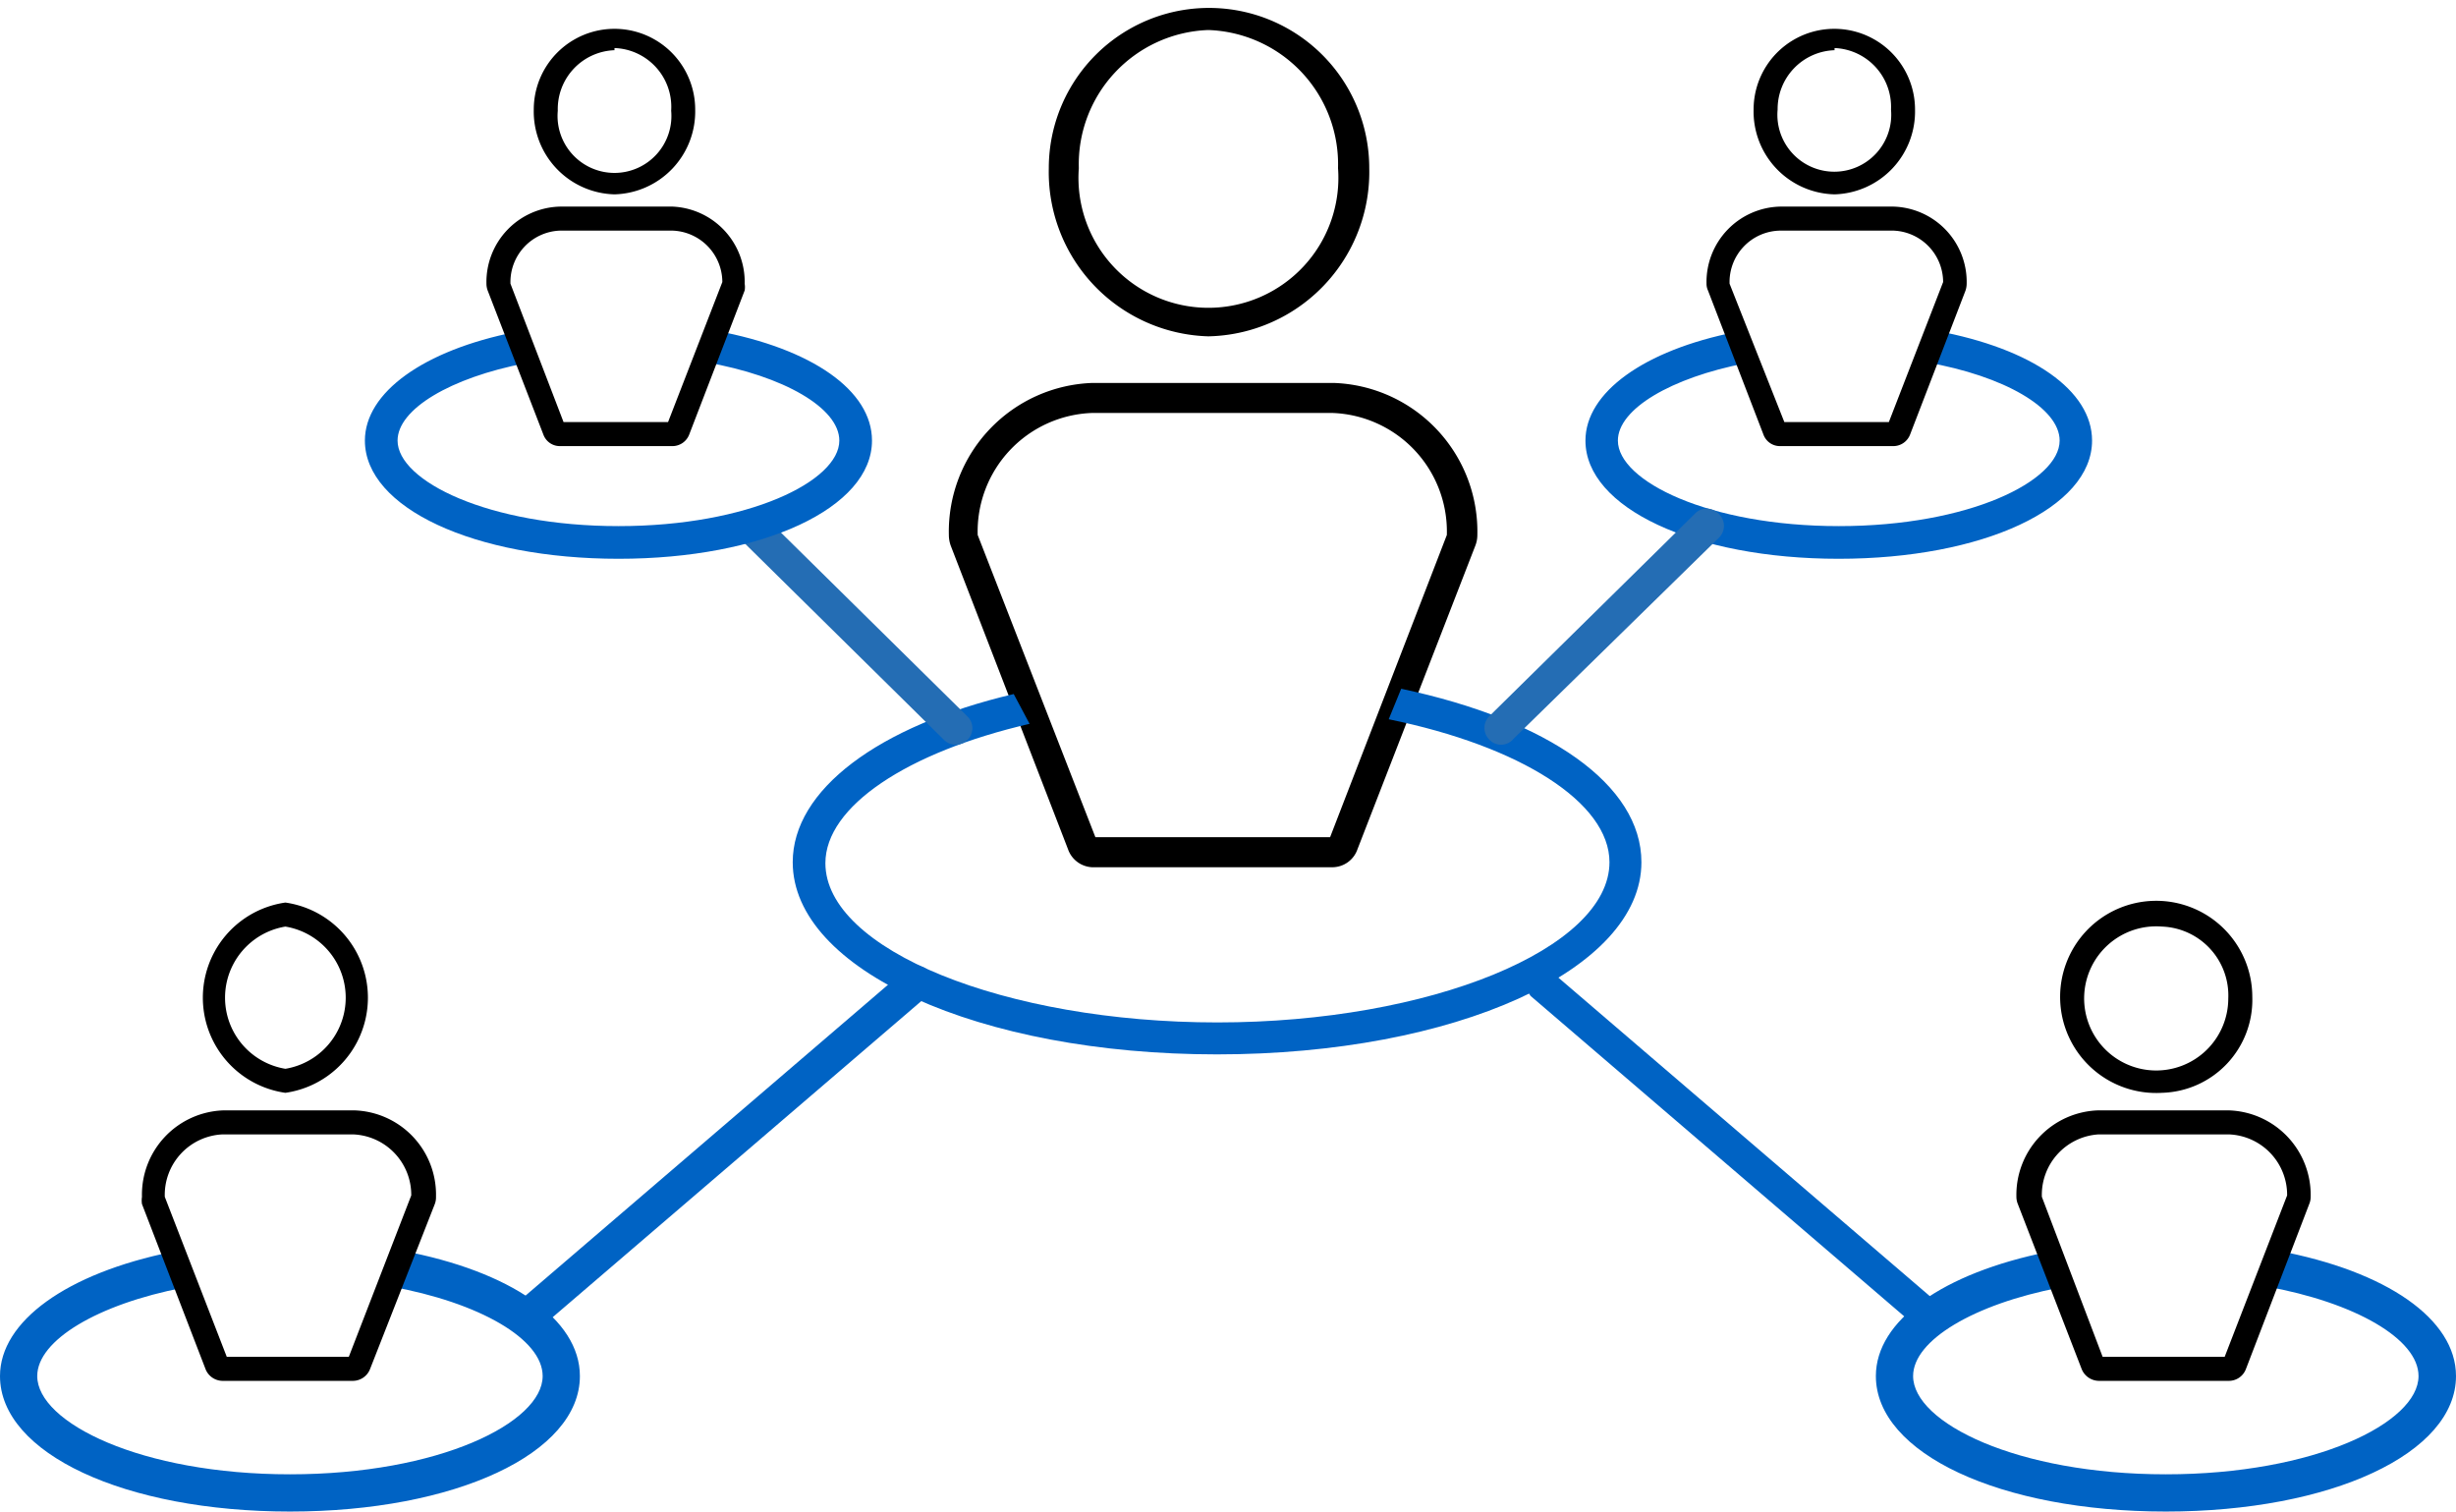 <?xml version="1.0" encoding="utf-8"?><svg xmlns="http://www.w3.org/2000/svg" viewBox="0 0 102.24 62.92"><g id="b6138452-6363-4db8-9062-ce06e2636ac6" data-name="Layer 2"><g id="ba9f7ab3-f066-4119-bfdd-112e86ef924b" data-name="Layer 1"><g id="b9a279a1-ee20-49cc-9c4a-ea528420325b" data-name="HR-operations-main-service-icon"><path d="M50.3,14a6.84,6.84,0,0,1-6.64-7A6.65,6.65,0,1,1,57,7,6.84,6.84,0,0,1,50.3,14Zm0-12.75A5.59,5.59,0,0,0,44.91,7,5.41,5.41,0,1,0,55.7,7,5.59,5.59,0,0,0,50.3,1.25Z"/><path d="M55.46,36.1h-10a1.12,1.12,0,0,1-1-.75L39.58,22.72a1.33,1.33,0,0,1-.08-.45,6.19,6.19,0,0,1,6-6.33h10a6.19,6.19,0,0,1,6,6.33,1.22,1.22,0,0,1-.09.46L56.51,35.35A1.11,1.11,0,0,1,55.46,36.1ZM45.6,34.85h9.77l4.86-12.58a4.94,4.94,0,0,0-4.77-5.08h-10a4.94,4.94,0,0,0-4.76,5.08Z"/><path d="M76.37,8.09A3.45,3.45,0,0,1,73,4.56a3.36,3.36,0,1,1,6.72,0A3.45,3.45,0,0,1,76.37,8.09Zm0-6A2.45,2.45,0,0,0,74,4.56a2.37,2.37,0,1,0,4.72,0A2.45,2.45,0,0,0,76.37,2Z"/><path d="M58.33,28.67c6.13,1.3,10,4,10,7.22,0,4.48-7.76,8-17.67,8S33,40.37,33,35.89c0-3,3.54-5.67,9.2-7l.66,1.24c-5.1,1.18-8.5,3.44-8.5,5.8,0,3.6,7.47,6.63,16.32,6.63S67,39.49,67,35.89c0-2.48-3.7-4.83-9.19-5.95Z" fill="#0063c4"/><path d="M39.79,31a.68.68,0,0,1-.48-.19l-8.53-8.41a.68.68,0,0,1,.95-1l8.53,8.41a.68.68,0,0,1,0,1A.65.65,0,0,1,39.79,31Z" fill="#246db4"/><path d="M22.12,55.34a.65.65,0,0,1-.51-.24.67.67,0,0,1,.07-1l16-13.72a.68.68,0,0,1,1,.08.67.67,0,0,1-.08,1l-16,13.72A.65.65,0,0,1,22.12,55.34Z" fill="#0063c4"/><path d="M80.6,13.77c4,.74,6.49,2.49,6.49,4.57,0,2.8-4.54,4.92-10.55,4.92S66,21.14,66,18.34c0-2,2.43-3.76,6.26-4.52l.41,1.3c-3.11.6-5.32,1.91-5.32,3.22,0,1.68,3.78,3.56,9.2,3.56s9.19-1.88,9.19-3.56c0-1.35-2.3-2.69-5.55-3.26Z" fill="#0063c4"/><path d="M62.5,31a.67.67,0,0,1-.49-.2.69.69,0,0,1,0-1l8.54-8.41a.68.68,0,0,1,1,0,.69.69,0,0,1,0,1L63,30.76A.66.66,0,0,1,62.5,31Z" fill="#246db4"/><path d="M80.16,55.34a.68.68,0,0,1-.44-.16l-16-13.72a.68.68,0,0,1,.88-1l16,13.72a.67.67,0,0,1,.08,1A.69.69,0,0,1,80.16,55.34Z" fill="#0063c4"/><path d="M78.82,18.57H74.1a.73.73,0,0,1-.69-.48l-2.31-6a.67.67,0,0,1-.06-.28A3.14,3.14,0,0,1,74.1,8.6h4.72a3.14,3.14,0,0,1,3.05,3.21.93.93,0,0,1-.05.29l-2.31,6A.75.75,0,0,1,78.82,18.57Zm-4.54-1h4.35l2.26-5.83A2.15,2.15,0,0,0,78.82,9.6H74.1A2.14,2.14,0,0,0,72,11.81Z"/><path d="M25.58,8.09a3.45,3.45,0,0,1-3.36-3.53,3.36,3.36,0,1,1,6.72,0A3.45,3.45,0,0,1,25.58,8.09Zm0-6a2.45,2.45,0,0,0-2.36,2.52,2.37,2.37,0,1,0,4.72,0A2.45,2.45,0,0,0,25.58,2Z"/><path d="M29.81,13.77c4,.74,6.49,2.49,6.49,4.57,0,2.8-4.54,4.92-10.55,4.92s-10.56-2.12-10.56-4.92c0-2,2.44-3.76,6.27-4.52l.41,1.3c-3.11.6-5.32,1.91-5.32,3.22,0,1.68,3.78,3.56,9.2,3.56s9.19-1.88,9.19-3.56c0-1.35-2.3-2.69-5.55-3.26Z" fill="#0063c4"/><path d="M28,18.57H23.31a.73.73,0,0,1-.69-.48l-2.32-6a.82.82,0,0,1-.05-.28A3.14,3.14,0,0,1,23.31,8.6H28a3.14,3.14,0,0,1,3,3.21.87.87,0,0,1,0,.28l-2.31,6A.75.75,0,0,1,28,18.57Zm-4.54-1h4.35l2.26-5.83A2.15,2.15,0,0,0,28,9.6H23.31a2.14,2.14,0,0,0-2.06,2.21Z"/><path d="M11.88,45.49a4,4,0,0,1,0-7.92,4,4,0,0,1,0,7.92Zm0-6.92a3,3,0,0,0,0,5.92,3,3,0,0,0,0-5.92Z"/><path d="M16.72,52.06c4.54.85,7.42,2.85,7.42,5.22,0,3.22-5.19,5.64-12.07,5.64S0,60.5,0,57.28C0,55,2.78,53,7.17,52.11l.47,1.49c-3.57.69-6.09,2.19-6.09,3.68,0,1.94,4.32,4.09,10.52,4.09s10.52-2.15,10.52-4.09c0-1.54-2.63-3.06-6.34-3.73Z" fill="#0063c4"/><path d="M14.68,57.48H9.28A.77.77,0,0,1,8.56,57L5.91,50.12a1,1,0,0,1,0-.3,3.51,3.51,0,0,1,3.42-3.6h5.4a3.51,3.51,0,0,1,3.42,3.6.79.79,0,0,1-.05.3L15.4,57A.77.77,0,0,1,14.68,57.48Zm-5.24-1h5.08l2.6-6.72a2.52,2.52,0,0,0-2.44-2.54H9.28a2.52,2.52,0,0,0-2.42,2.6Z"/><path d="M90,45.49a4,4,0,1,1,3.76-4A3.87,3.87,0,0,1,90,45.49Zm0-6.92a3,3,0,1,0,2.76,3A2.87,2.87,0,0,0,90,38.57Z"/><path d="M94.81,52.06c4.54.85,7.43,2.85,7.43,5.22,0,3.22-5.19,5.64-12.08,5.64S78.09,60.5,78.09,57.28c0-2.31,2.79-4.29,7.17-5.17l.47,1.49c-3.56.69-6.09,2.19-6.09,3.68,0,1.94,4.32,4.09,10.52,4.09s10.52-2.15,10.52-4.09c0-1.54-2.63-3.06-6.34-3.73Z" fill="#0063c4"/><path d="M92.77,57.48h-5.4a.78.78,0,0,1-.72-.51L84,50.12a.8.8,0,0,1-.06-.3,3.52,3.52,0,0,1,3.42-3.6h5.4a3.52,3.52,0,0,1,3.43,3.6.77.77,0,0,1-.06.3L93.49,57A.76.76,0,0,1,92.77,57.48Zm-5.24-1h5.08l2.6-6.72a2.52,2.52,0,0,0-2.44-2.54h-5.4A2.52,2.52,0,0,0,85,49.82Z"/></g></g></g></svg>